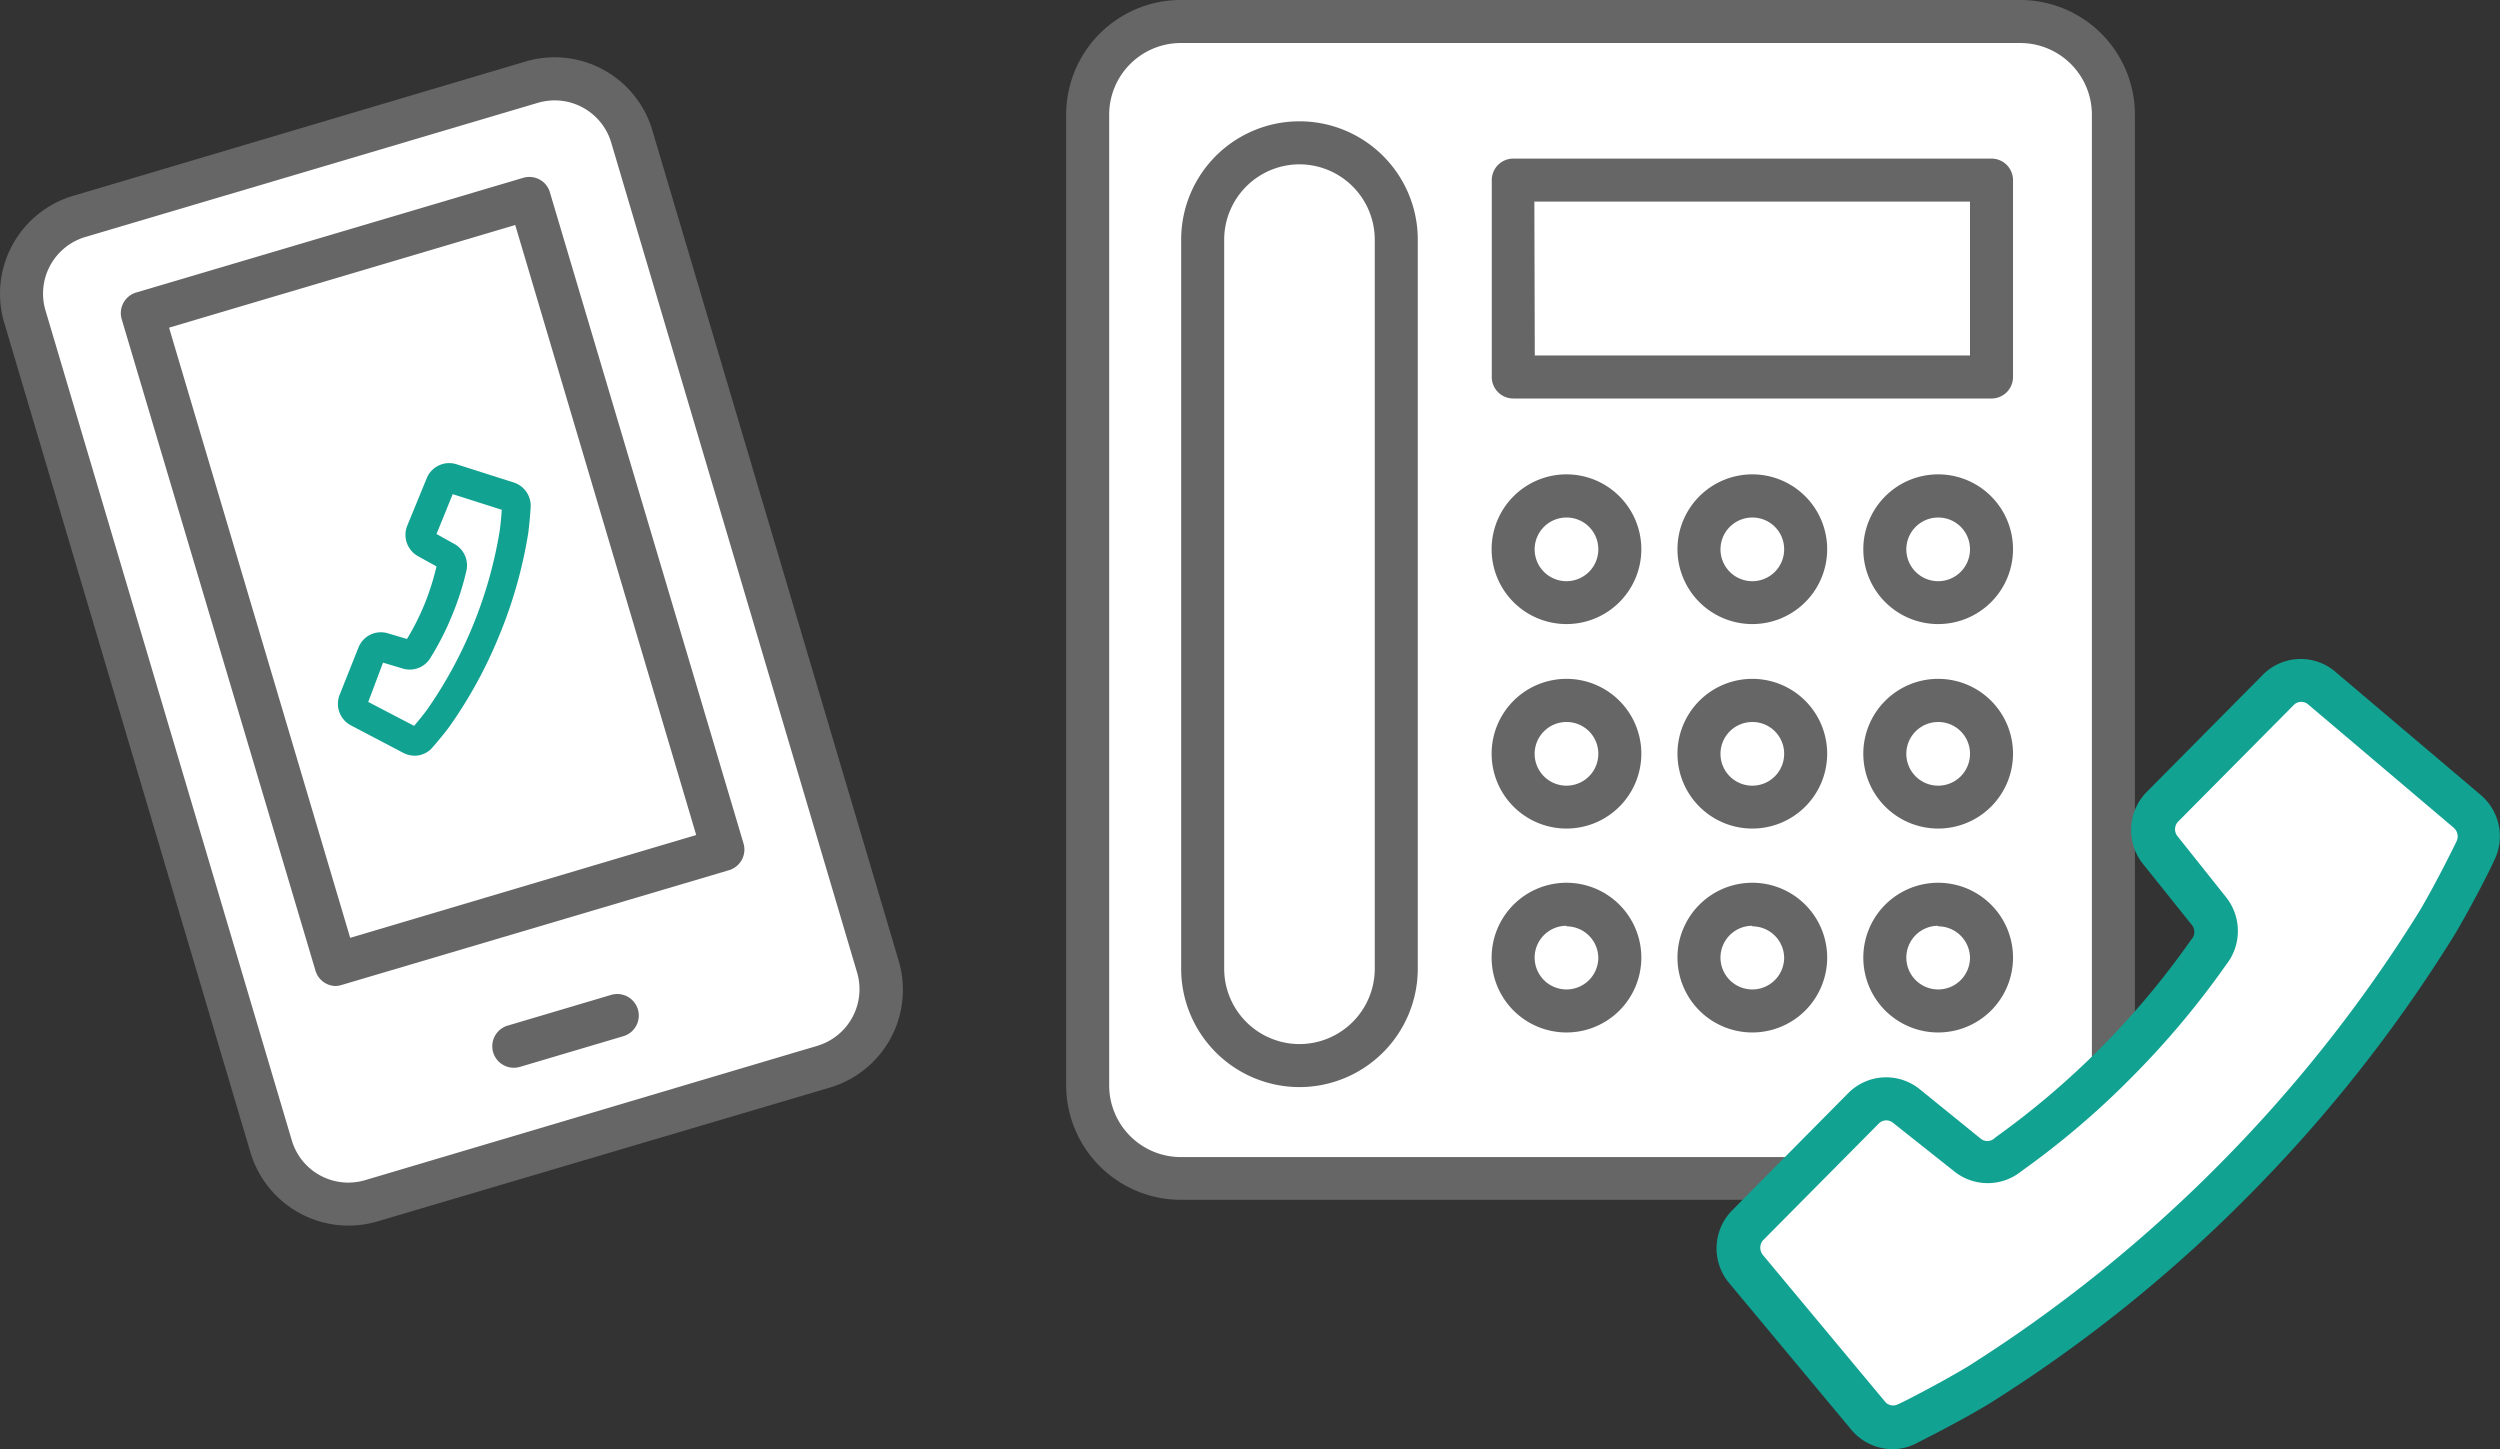 <svg xmlns="http://www.w3.org/2000/svg" width="174.34" height="101.06" viewBox="0 0 174.34 101.06"><rect x="0" y="0" width="174.34" height="101.06" fill="#333333" stroke="none"/><defs><style>.a{fill:#fff;}.b{fill:#666;}.c{fill:#11a292;}</style></defs><rect class="a" x="9.41" y="8.93" width="44.15" height="71.6" rx="5.61" transform="translate(-11.43 10.81) rotate(-16.53)"/><path class="b" d="M24.29,85.47a7.15,7.15,0,0,1-6.82-5.09L.29,22.49a7.12,7.12,0,0,1,4.8-8.83L36.65,4.29a7.11,7.11,0,0,1,8.84,4.79L62.67,67a7.11,7.11,0,0,1-4.79,8.84h0L26.31,85.18A7.31,7.31,0,0,1,24.29,85.47ZM38.67,7a4.29,4.29,0,0,0-1.16.17L5.94,16.53a4.12,4.12,0,0,0-2.77,5.11L20.35,79.53a4.11,4.11,0,0,0,5.11,2.77L57,72.93a4.12,4.12,0,0,0,2.77-5.11L42.62,9.93A4.12,4.12,0,0,0,38.67,7ZM57.45,74.37h0Z"/><rect class="a" x="16.08" y="16.85" width="28.18" height="47.38" transform="matrix(0.96, -0.28, 0.28, 0.96, -10.29, 10.26)"/><path class="b" d="M23.4,68.76A1.49,1.49,0,0,1,22,67.69L8.49,22.27a1.5,1.5,0,0,1,1-1.87l27-8a1.51,1.51,0,0,1,1.14.12,1.48,1.48,0,0,1,.72.9L51.85,58.82a1.5,1.5,0,0,1-1,1.86l-27,8A1.59,1.59,0,0,1,23.4,68.76ZM11.79,22.85,24.42,65.4l24.13-7.17L35.93,15.69Z"/><rect class="a" x="75.87" y="1.5" width="71.5" height="80.67" rx="6.48"/><path class="b" d="M140.88,83.67H82.35a8,8,0,0,1-8-8V8a8,8,0,0,1,8-8h58.53a8,8,0,0,1,8,8V75.69A8,8,0,0,1,140.88,83.67ZM82.35,3a5,5,0,0,0-5,5V75.69a5,5,0,0,0,5,5h58.53a5,5,0,0,0,5-5V8a5,5,0,0,0-5-5Z"/><path class="a" d="M172,56.58,161.9,48a2.25,2.25,0,0,0-3,.14l-8.08,8.16a2.27,2.27,0,0,0-.16,3l3.4,4.26a2.29,2.29,0,0,1,0,2.89,57.55,57.55,0,0,1-6.39,7.64A57.09,57.09,0,0,1,140,80.53a2.23,2.23,0,0,1-2.86,0L133,77.13a2.23,2.23,0,0,0-3,.16l-8.09,8.16a2.28,2.28,0,0,0-.13,3.06l8.52,10.24a2.23,2.23,0,0,0,2.78.54s2.78-1.38,4.91-2.65a101,101,0,0,0,17.83-14.31,101.19,101.19,0,0,0,14.18-18c1.26-2.15,2.63-5,2.63-5A2.28,2.28,0,0,0,172,56.58Z"/><path class="c" d="M132,101.06a3.76,3.76,0,0,1-2.89-1.35l-8.53-10.24a3.77,3.77,0,0,1,.22-5.07l8.09-8.17a3.72,3.72,0,0,1,5-.26l4.23,3.43a.73.73,0,0,0,.94,0l.12-.1a57.44,57.44,0,0,0,13.56-13.68l.1-.13a.77.77,0,0,0,0-1l-3.41-4.26a3.79,3.79,0,0,1,.27-5l8.09-8.16a3.71,3.71,0,0,1,5.07-.22L173,55.44h0a3.78,3.78,0,0,1,.89,4.65c0,.07-1.38,2.84-2.66,5a101.87,101.87,0,0,1-14.41,18.28,100.36,100.36,0,0,1-18.12,14.53c-2.15,1.3-4.9,2.66-5,2.72A3.65,3.65,0,0,1,132,101.06Zm-.45-22.93a.74.74,0,0,0-.53.22l-8.09,8.16a.8.8,0,0,0,0,1l8.52,10.23a.73.73,0,0,0,.92.18c.07,0,2.8-1.39,4.85-2.62A99.27,99.27,0,0,0,154.7,81.27a99.65,99.65,0,0,0,14-17.69c1.23-2.07,2.57-4.82,2.58-4.85a.8.8,0,0,0-.16-1l-10.14-8.59a.74.74,0,0,0-1,0l-8.09,8.16a.77.77,0,0,0-.05,1l3.4,4.27a3.79,3.79,0,0,1,0,4.71,59.83,59.83,0,0,1-6.54,7.8,58.26,58.26,0,0,1-7.73,6.59,3.73,3.73,0,0,1-4.71,0L132,78.29A.74.74,0,0,0,131.54,78.13Z"/><path class="a" d="M35.52,34.62,31.6,33.37a.69.69,0,0,0-.85.4l-1.34,3.29a.71.71,0,0,0,.31.88l1.48.81a.71.71,0,0,1,.33.83,18.28,18.28,0,0,1-.91,2.94,17.94,17.94,0,0,1-1.4,2.74.7.7,0,0,1-.81.35l-1.62-.48a.67.67,0,0,0-.83.4l-1.34,3.29a.7.7,0,0,0,.32.89l3.65,1.91a.69.69,0,0,0,.86-.18s.63-.72,1.08-1.34a31.16,31.16,0,0,0,3.4-6.2,31.36,31.36,0,0,0,1.91-6.81c.11-.77.16-1.73.16-1.73A.7.7,0,0,0,35.52,34.62Z"/><path class="c" d="M28.91,52.7a1.75,1.75,0,0,1-.79-.2l-3.64-1.91a1.7,1.7,0,0,1-.79-2.15L25,45.15a1.68,1.68,0,0,1,2-1l1.38.41a17.09,17.09,0,0,0,1.23-2.44,17.58,17.58,0,0,0,.83-2.62l-1.28-.71a1.7,1.7,0,0,1-.76-2.13l1.35-3.29a1.69,1.69,0,0,1,2.07-1l3.92,1.25h0A1.71,1.71,0,0,1,37,35.45s-.06,1-.17,1.77a31.84,31.84,0,0,1-2,7.06,31.61,31.61,0,0,1-3.51,6.42c-.48.64-1.11,1.37-1.14,1.4A1.64,1.64,0,0,1,28.91,52.7Zm-.23-1.9h0Zm-3-1.85,3.2,1.67c.21-.25.59-.71.89-1.11A30.37,30.37,0,0,0,34.85,37c.07-.51.12-1.14.14-1.45l-3.42-1.09-1.13,2.78,1.24.69a1.71,1.71,0,0,1,.83,1.94,19.59,19.59,0,0,1-1,3.08,19.22,19.22,0,0,1-1.46,2.87,1.68,1.68,0,0,1-2,.79l-1.34-.4ZM35,35.3h0Z"/><rect class="a" x="83.87" y="9.96" width="13.49" height="64.35" rx="6.75"/><path class="b" d="M90.62,75.81a8.26,8.26,0,0,1-8.25-8.25V16.71a8.25,8.25,0,0,1,16.5,0V67.56A8.26,8.26,0,0,1,90.62,75.81Zm0-64.35a5.26,5.26,0,0,0-5.25,5.25V67.56a5.26,5.26,0,0,0,5.25,5.25h0a5.26,5.26,0,0,0,5.25-5.25V16.71A5.26,5.26,0,0,0,90.62,11.46Z"/><circle class="a" cx="109.24" cy="38.31" r="3.72"/><path class="b" d="M109.24,43.52a5.22,5.22,0,1,1,5.22-5.21A5.22,5.22,0,0,1,109.24,43.52Zm0-7.43a2.22,2.22,0,1,0,2.22,2.22A2.21,2.21,0,0,0,109.24,36.09Z"/><circle class="a" cx="122.2" cy="38.31" r="3.72"/><path class="b" d="M122.2,43.52a5.22,5.22,0,1,1,5.22-5.21A5.22,5.22,0,0,1,122.2,43.52Zm0-7.43a2.22,2.22,0,1,0,2.22,2.22A2.21,2.21,0,0,0,122.2,36.09Z"/><circle class="a" cx="135.16" cy="38.31" r="3.72"/><path class="b" d="M135.16,43.52a5.22,5.22,0,1,1,5.22-5.21A5.22,5.22,0,0,1,135.16,43.52Zm0-7.43a2.22,2.22,0,1,0,2.22,2.22A2.21,2.21,0,0,0,135.16,36.09Z"/><circle class="a" cx="109.24" cy="52.56" r="3.72"/><path class="b" d="M109.24,57.78a5.22,5.22,0,1,1,5.22-5.22A5.22,5.22,0,0,1,109.24,57.78Zm0-7.43a2.22,2.22,0,1,0,2.22,2.21A2.21,2.21,0,0,0,109.24,50.35Z"/><circle class="a" cx="122.2" cy="52.56" r="3.72"/><path class="b" d="M122.2,57.78a5.22,5.22,0,1,1,5.22-5.22A5.22,5.22,0,0,1,122.2,57.78Zm0-7.43a2.22,2.22,0,1,0,2.22,2.21A2.21,2.21,0,0,0,122.2,50.35Z"/><circle class="a" cx="135.16" cy="52.56" r="3.72"/><path class="b" d="M135.16,57.78a5.22,5.22,0,1,1,5.22-5.22A5.22,5.22,0,0,1,135.16,57.78Zm0-7.43a2.22,2.22,0,1,0,2.22,2.21A2.21,2.21,0,0,0,135.16,50.35Z"/><circle class="a" cx="109.24" cy="66.82" r="3.72"/><path class="b" d="M109.24,72a5.22,5.22,0,1,1,5.22-5.22A5.22,5.22,0,0,1,109.24,72Zm0-7.44a2.22,2.22,0,1,0,2.22,2.22A2.22,2.22,0,0,0,109.24,64.6Z"/><circle class="a" cx="122.2" cy="66.82" r="3.72"/><path class="b" d="M122.2,72a5.22,5.22,0,1,1,5.22-5.22A5.22,5.22,0,0,1,122.2,72Zm0-7.44a2.22,2.22,0,1,0,2.22,2.22A2.22,2.22,0,0,0,122.2,64.6Z"/><circle class="a" cx="135.16" cy="66.82" r="3.72"/><path class="b" d="M135.16,72a5.22,5.22,0,1,1,5.22-5.22A5.22,5.22,0,0,1,135.16,72Zm0-7.44a2.22,2.22,0,1,0,2.22,2.22A2.22,2.22,0,0,0,135.16,64.6Z"/><rect class="a" x="105.53" y="12.55" width="33.36" height="13.73"/><path class="b" d="M138.88,27.79H105.53a1.5,1.5,0,0,1-1.5-1.5V12.56a1.5,1.5,0,0,1,1.5-1.5h33.35a1.5,1.5,0,0,1,1.5,1.5V26.29A1.5,1.5,0,0,1,138.88,27.79Zm-31.85-3h30.35V14.06H107Z"/><line class="a" x1="35.83" y1="72.96" x2="43.05" y2="70.82"/><path class="b" d="M35.83,74.46a1.5,1.5,0,0,1-.42-2.94l7.21-2.14a1.5,1.5,0,0,1,.85,2.88L36.26,74.4A1.59,1.59,0,0,1,35.83,74.46Z"/></svg>